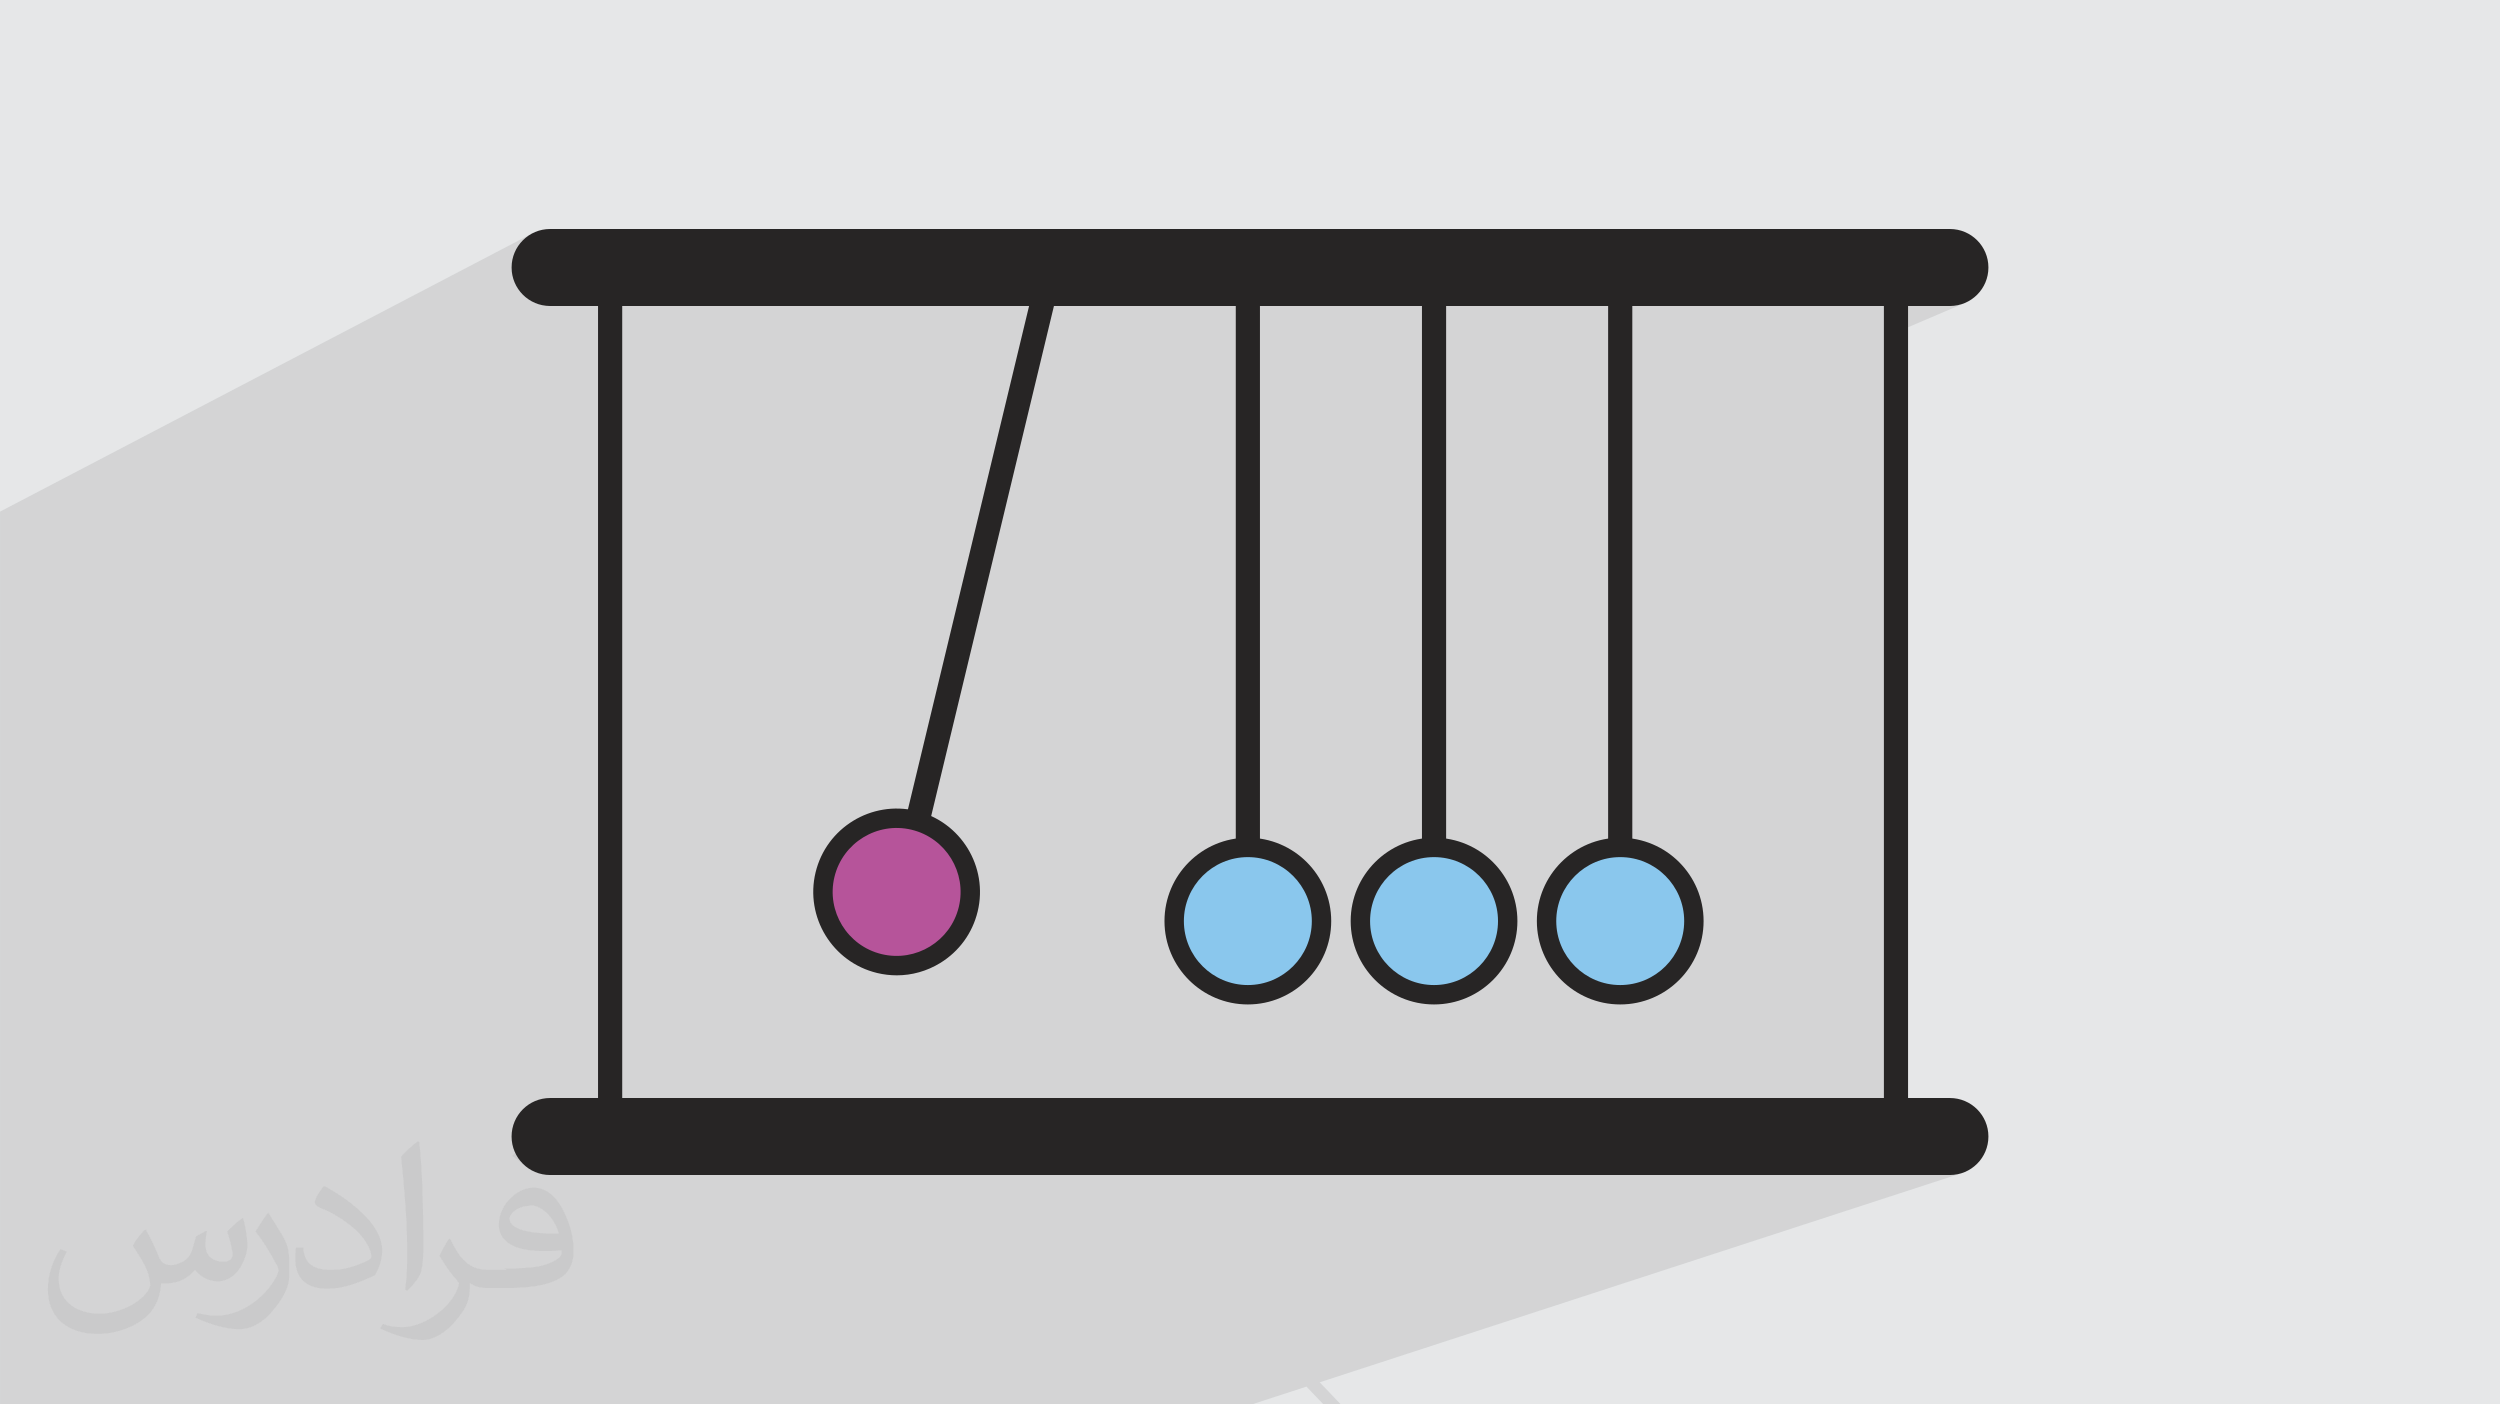 <?xml version="1.0" encoding="UTF-8"?>
<!DOCTYPE svg PUBLIC "-//W3C//DTD SVG 1.1//EN" "http://www.w3.org/Graphics/SVG/1.1/DTD/svg11.dtd">
<!-- Creator: CorelDRAW -->
<svg xmlns="http://www.w3.org/2000/svg" xml:space="preserve" width="3.709in" height="2.083in" version="1.1" style="shape-rendering:geometricPrecision; text-rendering:geometricPrecision; image-rendering:optimizeQuality; fill-rule:evenodd; clip-rule:evenodd"
viewBox="0 0 3709.33 2083.19"
 xmlns:xlink="http://www.w3.org/1999/xlink"
 xmlns:xodm="http://www.corel.com/coreldraw/odm/2003">
 <defs>
  <style type="text/css">
   <![CDATA[
    .fil0 {fill:#E6E7E8}
    .fil5 {fill:#272525;fill-rule:nonzero}
    .fil3 {fill:#8AC7ED;fill-rule:nonzero}
    .fil4 {fill:#B6549A;fill-rule:nonzero}
    .fil2 {fill:#373435;fill-opacity:0.031}
    .fil1 {fill:#373435;fill-opacity:0.102}
   ]]>
  </style>
 </defs>
 <g id="Layer_x0020_1">
  <polygon class="fil0" points="-0,0 3709.33,0 3709.33,2083.19 -0,2083.19 "/>
  <path class="fil1" d="M2817.48 454.03l132.79 -57.12 -132.79 57.12 75.67 0 5.84 -0.3 5.67 -0.87 5.48 -1.41 5.25 -1.92 -120.2 51.35 0 1128.26 35.86 0 -339.4 114.26 284.97 0 173.65 -57.13 -173.65 57.13 116.53 0 5.84 -0.3 5.67 -0.87 5.48 -1.41 -707.53 230.48 102.57 111.87 -102.57 -111.87 -160.63 52.33 66.25 59.54 -66.25 -59.54 -83.9 27.33 30.75 32.21 -25.76 0 -24.63 -25.81 -79.22 25.81 -8.36 0 -106.96 0 -261.56 0 -32.03 0 -432 0 -243.65 0 -18.37 0 -18.22 0 -16.27 0 -20.18 0 -14.09 0 -151.48 0 -18.69 0 -17.11 0 -16.6 0 -19.11 0 -14.38 0 -62.91 0 -12.11 0 -12.1 0 -65.4 0 -19.22 0 -1.33 0 -14.52 0 -14.79 0 -2.28 0 -3.91 0 -14.03 0 -9.28 0 -5.5 0 -4.72 0 -33.2 0 -19.98 0 -12.12 0 -12.1 0 -109.98 0 -7.06 0 -13.61 0 0 -3.42 0 -4.06 0 -12.71 0 -1.45 0 -8.65 0 -4.77 0 -4.79 0 -41.87 0 -3.22 0 -2.98 0 -5.75 0 -1.65 0 -2.41 0 -0.3 0 -2.94 0 -4.97 0 -5.15 0 -0.28 0 -7.89 0 -5.74 0 -5.42 0 -0.76 0 -10.39 0 -126.65 0 -8.17 0 -0.89 0 -7.28 0 -12.85 0 -8.05 0 -13.89 0 -13.76 0 -210.9 0 -22.37 0 -101.24 0 -106.04 0 -134.29 0 -279.24 0 -24.64 0 -80.12 0 -32.11 476.72 -249.21 6.77 -3.54 305.46 -159.68 -4.71 2.86 -4.4 3.29 -4.06 3.69 -3.69 4.06 -3.29 4.4 -2.86 4.71 -2.41 4.99 -1.92 5.25 -1.41 5.47 -0.87 5.67 -0.3 5.84 0.3 5.84 0.87 5.67 1.41 5.47 1.92 5.25 2.41 4.99 2.86 4.71 3.29 4.4 3.69 4.06 4.06 3.69 4.4 3.29 4.71 2.86 4.99 2.41 5.25 1.92 5.48 1.41 5.67 0.87 0.85 0.04 -52.14 -56.87 52.14 56.87 4.98 0.25 52.46 0 18.7 -9.51 0 9.51 614.28 0 28.56 -13.72 -3.3 13.72 306.69 0 276.23 0 276.24 0 387.11 0 22.04 -9.51 0 9.51 22.3 0zm132.79 1232.24l320.1 396.91 -320.1 -396.91z"/>
  <path class="fil2" d="M217.02 1826.17c7,11 11,21 16,32 3,7 5,19 21,19 5,0 11,-2 17,-5 7,-4 11,-9 14,-17l6 -21 15 -8 1 1c-2,8 -2,15 -2,21 0,18 15,24 27,24 7,0 13,-4 13,-10 0,-8 -4,-23 -8,-35 7,-7 14,-14 23,-20l1 1c4,15 6,30 6,40 0,9 -4,21 -8,28 -7,14 -20,25 -36,25 -12,0 -25,-6 -34,-17l0 0c-9,11 -22,20 -43,20l-7 0c-1,14 -4,24 -9,33 -13,25 -50,42 -85.01,42 -49,0 -74.01,-28 -74.01,-66 0,-23 8,-45 19,-60l9 4c-7,14 -12,27 -12,40 0,35 28,52 61,52 31,0 69.01,-20 75.01,-42 -2,-25 -12,-36 -26,-59 4,-8 10,-15 17,-23l1 0 0 0 2 -1 0 0 0 0 0 0 0 0 0 0 0 0 0 0 0 0 0 0 0 2 0 0 0 0 0.01 -0.01 0 0.01zm564.05 -133.01c10,6 21,14 30,23 -6,8 -12,15 -21,21 -10,-8 -20,-15 -30,-22 7,-8 14,-15 20,-22l0 0 0 0 0 0 0 0 0 0 0 0 0 0 0 0 0 0 1 0 0 0 0 0 0 0zm5 96.01c-17,0 -30,11 -30,19 0,17 34,23 73.01,22 -5,-20 -23,-42 -43,-42l0 0 0 0 0 0 0 0 0 0 0 0 0 0 0 0 0 0 0 0 0 1 0 0 0 0 0 0 -0.01 0zm-38 93.01c22,0 41,-1 55,-4 16,-4 30,-12 30,-18 0,-2 0,-3 0,-5 -9,1 -19,1 -28,1 -30,0 -52,-7 -61,-23 -2,-4 -4,-9 -4,-15 0,-16 7,-31 19,-42 10,-9 21,-14 33,-14 21,0 37,17 48,43 6,14 11,31 11,51 0,14 -4,25 -12,34 -16,15 -45,21 -90.01,21l-20 0 0 0 -5 0c-11,0 -19,-2 -26,-7l-1 0c0,2 0,5 0,8 0,10 -3,23 -10,33 -20,30 -42,43 -60,43 -19,0 -42,-7 -63,-17l4 -7c7,3 16,5 29,5 34,0 78.01,-33 84.01,-65 -1,-2 -4,-6 -7,-9 -10,-12 -16,-22 -22,-32 5,-10 9,-18 14,-25l2 0c14,30 28,46 57,46l5 0 0 0 21 0 0 -1 0 0 0 0 0 0 -3 -1 0 0 0 0 0 0zm-147.01 31c2,-13 3,-29 3,-43l0 -21c0,-39 -5,-96.01 -9,-133.01 7,-8 17,-17 25,-23l2 1c5,47 6,101.01 6,151.01 0,13 0,26 -2,35 -1,12 -8,21 -22,35l-3 -2 0 0 0 0 0 0 0 0 0 0 0 0 0 0 0 0 0 0 0 0 0 0 0 0zm-151.02 -62.01c1,19 10,33 41,33 20,0 36,-5 55,-14 3,-2 5,-4 5,-5 0,-11 -9,-27 -24,-41 -15,-13 -33,-25 -52,-32 -6,-3 -8,-6 -8,-8 0,-6 7,-16 13,-24l2 0c21,11 43,27 60,44 15,16 25,33 25,51 0,13 -4,26 -11,37 -23,11 -47,20 -70.01,20 -29,0 -48,-13 -48,-45 0,-4 0,-9 1,-16l10 0 0 0 0 0 0 0 0 0 0 0 0 0 0 0 0 0 0 0 0 0 0 0 1 0 0 0 0 0 0 0 0.01 0zm-52 -52l18 29c7,11 13,22 13,41l0 24c0,19 -12,39 -32,60 -15,14 -29,19 -42,19 -19,0 -40,-6 -65,-17l3 -7c8,2 17,4 28,4 36,0 72.01,-26 89.01,-58 2,-4 3,-7 3,-9 0,-4 -2,-8 -4,-11 -9,-17 -19,-33 -30,-47 6,-9 11,-18 18,-27l2 0 0 0 1 0 0 0 0 0 0 0 0 0 0 0 0 0 0 0 0 0 0 0 -2 -1 0 0 0 0 0 0 -0.01 0z"/>
  <path class="fil2" d="M217.02 1826.17c7,11 11,21 16,32 3,7 5,19 21,19 5,0 11,-2 17,-5 7,-4 11,-9 14,-17l6 -21 15 -8 1 1c-2,8 -2,15 -2,21 0,18 15,24 27,24 7,0 13,-4 13,-10 0,-8 -4,-23 -8,-35 7,-7 14,-14 23,-20l1 1c4,15 6,30 6,40 0,9 -4,21 -8,28 -7,14 -20,25 -36,25 -12,0 -25,-6 -34,-17l0 0c-9,11 -22,20 -43,20l-7 0c-1,14 -4,24 -9,33 -13,25 -50,42 -85.01,42 -49,0 -74.01,-28 -74.01,-66 0,-23 8,-45 19,-60l9 4c-7,14 -12,27 -12,40 0,35 28,52 61,52 31,0 69.01,-20 75.01,-42 -2,-25 -12,-36 -26,-59 4,-8 10,-15 17,-23l1 0 0 0 2 -1 0 0 0 0 0 0 0 0 0 0 0 0 0 0 0 0 0 0 0 2 0 0 0 0 0.01 -0.01 0 0.01zm564.05 -133.01c10,6 21,14 30,23 -6,8 -12,15 -21,21 -10,-8 -20,-15 -30,-22 7,-8 14,-15 20,-22l0 0 0 0 0 0 0 0 0 0 0 0 0 0 0 0 0 0 1 0 0 0 0 0 0 0zm5 96.01c-17,0 -30,11 -30,19 0,17 34,23 73.01,22 -5,-20 -23,-42 -43,-42l0 0 0 0 0 0 0 0 0 0 0 0 0 0 0 0 0 0 0 0 0 1 0 0 0 0 0 0 -0.01 0zm-38 93.01c22,0 41,-1 55,-4 16,-4 30,-12 30,-18 0,-2 0,-3 0,-5 -9,1 -19,1 -28,1 -30,0 -52,-7 -61,-23 -2,-4 -4,-9 -4,-15 0,-16 7,-31 19,-42 10,-9 21,-14 33,-14 21,0 37,17 48,43 6,14 11,31 11,51 0,14 -4,25 -12,34 -16,15 -45,21 -90.01,21l-20 0 0 0 -5 0c-11,0 -19,-2 -26,-7l-1 0c0,2 0,5 0,8 0,10 -3,23 -10,33 -20,30 -42,43 -60,43 -19,0 -42,-7 -63,-17l4 -7c7,3 16,5 29,5 34,0 78.01,-33 84.01,-65 -1,-2 -4,-6 -7,-9 -10,-12 -16,-22 -22,-32 5,-10 9,-18 14,-25l2 0c14,30 28,46 57,46l5 0 0 0 21 0 0 -1 0 0 0 0 0 0 -3 -1 0 0 0 0 0 0zm-147.01 31c2,-13 3,-29 3,-43l0 -21c0,-39 -5,-96.01 -9,-133.01 7,-8 17,-17 25,-23l2 1c5,47 6,101.01 6,151.01 0,13 0,26 -2,35 -1,12 -8,21 -22,35l-3 -2 0 0 0 0 0 0 0 0 0 0 0 0 0 0 0 0 0 0 0 0 0 0 0 0zm-151.02 -62.01c1,19 10,33 41,33 20,0 36,-5 55,-14 3,-2 5,-4 5,-5 0,-11 -9,-27 -24,-41 -15,-13 -33,-25 -52,-32 -6,-3 -8,-6 -8,-8 0,-6 7,-16 13,-24l2 0c21,11 43,27 60,44 15,16 25,33 25,51 0,13 -4,26 -11,37 -23,11 -47,20 -70.01,20 -29,0 -48,-13 -48,-45 0,-4 0,-9 1,-16l10 0 0 0 0 0 0 0 0 0 0 0 0 0 0 0 0 0 0 0 0 0 0 0 1 0 0 0 0 0 0 0 0.01 0zm-52 -52l18 29c7,11 13,22 13,41l0 24c0,19 -12,39 -32,60 -15,14 -29,19 -42,19 -19,0 -40,-6 -65,-17l3 -7c8,2 17,4 28,4 36,0 72.01,-26 89.01,-58 2,-4 3,-7 3,-9 0,-4 -2,-8 -4,-11 -9,-17 -19,-33 -30,-47 6,-9 11,-18 18,-27l2 0 0 0 1 0 0 0 0 0 0 0 0 0 0 0 0 0 0 0 0 0 0 0 -2 -1 0 0 0 0 0 0 -0.01 0z"/>
  <g id="_2465488453120">
   <path class="fil3" d="M1742.19 1366.65c0,-60.37 48.94,-109.31 109.3,-109.31 60.38,0 109.31,48.94 109.31,109.31 0,60.36 -48.93,109.3 -109.31,109.3 -60.36,0 -109.3,-48.94 -109.3,-109.3z"/>
   <path class="fil4" d="M1224.08 1297.81c14.11,-58.68 73.15,-94.82 131.84,-80.68 58.69,14.12 94.82,73.14 80.71,131.84 -14.13,58.69 -73.17,94.82 -131.87,80.7 -58.68,-14.15 -94.8,-73.16 -80.69,-131.86z"/>
   <path class="fil3" d="M2018.42 1366.65c0,-60.37 48.95,-109.31 109.31,-109.31 60.37,0 109.31,48.94 109.31,109.31 0,60.36 -48.94,109.3 -109.31,109.3 -60.36,0 -109.31,-48.94 -109.31,-109.3z"/>
   <path class="fil3" d="M2294.67 1366.65c0,-60.37 48.94,-109.31 109.31,-109.31 60.37,0 109.31,48.94 109.31,109.31 0,60.36 -48.94,109.3 -109.31,109.3 -60.37,0 -109.31,-48.94 -109.31,-109.3z"/>
   <path class="fil5" d="M816.18 1743.41l2076.97 0c31.55,0 57.13,-25.58 57.13,-57.13l0 0c0,-31.53 -25.58,-57.12 -57.13,-57.12l-2076.97 0c-31.55,0 -57.13,25.59 -57.13,57.12l0 0c0,31.56 25.58,57.13 57.13,57.13z"/>
   <path class="fil5" d="M816.18 454.03l2076.97 0c31.55,0 57.13,-25.58 57.13,-57.12l0 0c0,-31.56 -25.58,-57.13 -57.13,-57.13l-2076.97 0c-31.55,0 -57.13,25.57 -57.13,57.13l0 0c0,31.54 25.58,57.12 57.13,57.12z"/>
   <polygon class="fil5" points="887.33,1629.15 923.2,1629.15 923.2,444.52 887.33,444.52 "/>
   <polygon class="fil5" points="2795.19,1629.15 2831.05,1629.15 2831.05,444.52 2795.19,444.52 "/>
   <polygon class="fil5" points="1833.56,1261.31 1869.42,1261.31 1869.42,454.03 1833.56,454.03 "/>
   <path class="fil5" d="M1851.48 1271.73c-52.33,0 -94.92,42.58 -94.92,94.91 0,52.34 42.58,94.91 94.92,94.91 52.33,0 94.92,-42.57 94.92,-94.91 0,-52.33 -42.58,-94.91 -94.92,-94.91zm0 218.61c-68.2,0 -123.7,-55.49 -123.7,-123.69 0,-68.21 55.5,-123.7 123.7,-123.7 68.2,0 123.69,55.49 123.69,123.7 0,68.2 -55.49,123.69 -123.69,123.69z"/>
   <polygon class="fil5" points="1376.14,1233.57 1341.27,1225.19 1530.18,440.31 1565.04,448.71 "/>
   <path class="fil5" d="M1238.08 1301.2c-12.25,50.87 19.19,102.22 70.07,114.48 50.88,12.23 102.23,-19.18 114.48,-70.08 12.24,-50.89 -19.19,-102.22 -70.07,-114.49 -50.88,-12.24 -102.25,19.2 -114.48,70.09l0 0zm92.5 145.94c-9.7,0 -19.48,-1.16 -29.17,-3.48 -66.32,-15.96 -107.29,-82.91 -91.33,-149.21l0 0c15.96,-66.32 82.9,-107.3 149.21,-91.32 66.31,15.96 107.27,82.89 91.32,149.2 -7.73,32.13 -27.52,59.32 -55.69,76.57 -19.69,12.04 -41.82,18.24 -64.35,18.24z"/>
   <polygon class="fil5" points="2109.8,1261.31 2145.66,1261.31 2145.66,454.03 2109.8,454.03 "/>
   <path class="fil5" d="M2127.73 1271.73c-52.33,0 -94.9,42.58 -94.9,94.91 0,52.34 42.57,94.91 94.9,94.91 52.34,0 94.92,-42.57 94.92,-94.91 0,-52.33 -42.58,-94.91 -94.92,-94.91zm0 218.61c-68.2,0 -123.69,-55.49 -123.69,-123.69 0,-68.21 55.49,-123.7 123.69,-123.7 68.21,0 123.7,55.49 123.7,123.7 0,68.2 -55.49,123.69 -123.7,123.69z"/>
   <polygon class="fil5" points="2386.04,1261.31 2421.91,1261.31 2421.91,454.03 2386.04,454.03 "/>
   <path class="fil5" d="M2403.97 1271.73c-52.33,0 -94.91,42.58 -94.91,94.91 0,52.34 42.59,94.91 94.91,94.91 52.35,0 94.92,-42.57 94.92,-94.91 0,-52.33 -42.57,-94.91 -94.92,-94.91zm0 218.61c-68.2,0 -123.69,-55.49 -123.69,-123.69 0,-68.21 55.49,-123.7 123.69,-123.7 68.22,0 123.7,55.49 123.7,123.7 0,68.2 -55.49,123.69 -123.7,123.69z"/>
  </g>
 </g>
</svg>
